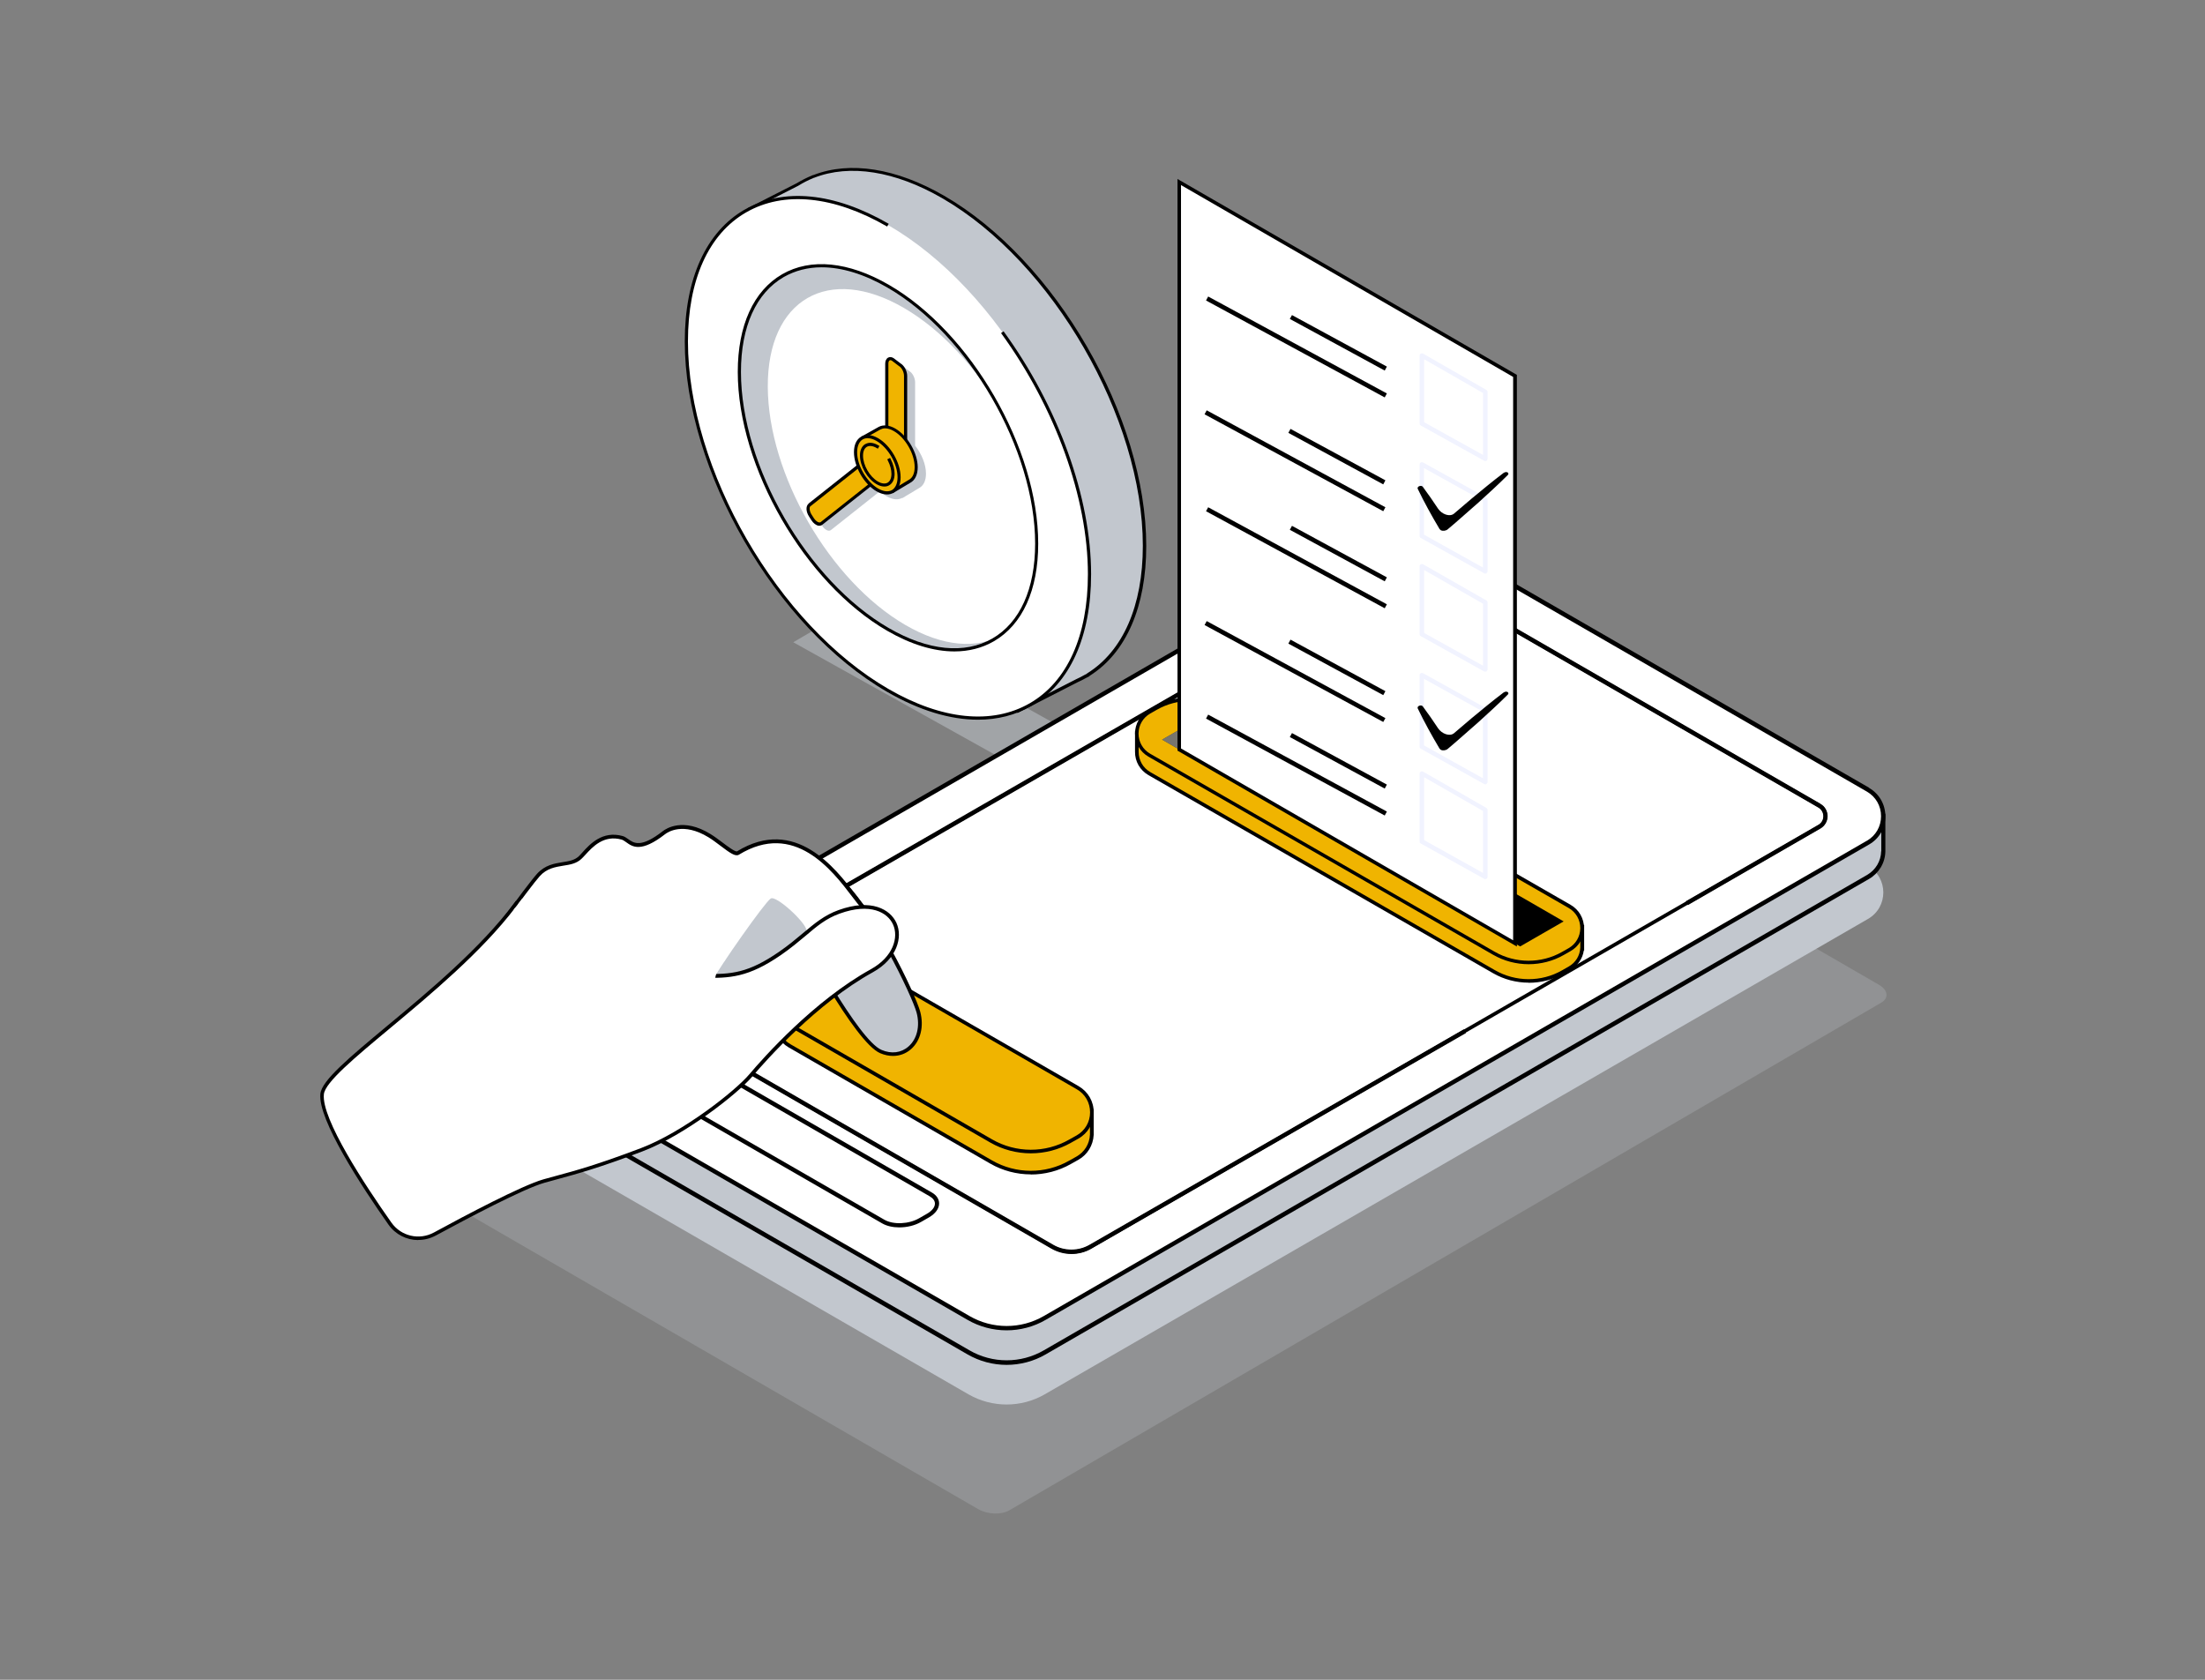 <svg width="1260" height="960" viewBox="0 0 1260 960" fill="none" xmlns="http://www.w3.org/2000/svg">
<rect x="0" y="0" width="1260" height="960" fill="#808080" stroke="none"/>
<style>
    @keyframes test {
      0% {transform: translate3d(0,0,0);}
      50% {transform: translate3d(0,-40px,0);}
      100% {transform: translate3d(0,0,0);}
    }
    </style>
    <g >
<g opacity="0.5">
<path d="M622.574 424.582L590.283 443.416L453.293 367.046L485.454 348.213L622.574 424.582Z" fill="#C2C7CE"/>
</g>
<path d="M427.797 119.686L455.687 105.448C458.404 103.765 461.252 102.277 464.228 101.112L464.811 100.853C484.806 93.087 510.625 96.258 538.774 112.567C602.384 149.263 653.957 238.641 653.957 312.033C653.957 347.888 641.662 373.323 621.667 385.684H621.796L620.373 386.526C618.755 387.497 617.008 388.338 615.325 389.115L581.418 406.46L588.665 394.228C573.588 393.904 556.698 388.791 538.839 378.501C475.229 341.805 423.655 252.427 423.655 179.034C423.655 156.382 428.573 137.873 437.244 124.217L427.861 119.686H427.797Z" fill="white"/>
<path d="M507.455 128.619C571.064 165.315 622.638 254.693 622.638 328.085C622.638 401.477 571.064 431.313 507.455 394.552C443.845 357.856 392.271 268.478 392.271 195.086C392.271 121.694 443.845 91.858 507.455 128.619Z" fill="white"/>
<path d="M427.797 119.686L455.687 105.448C458.404 103.765 461.252 102.277 464.228 101.112L464.811 100.853C484.806 93.087 510.625 96.258 538.774 112.567C602.384 149.263 653.957 238.641 653.957 312.033C653.957 347.888 641.662 373.323 621.667 385.684H621.796L620.373 386.526C618.755 387.497 617.008 388.338 615.325 389.115L581.418 406.46L588.665 394.228C573.588 393.904 556.698 388.791 538.839 378.501C475.229 341.805 423.655 252.427 423.655 179.034C423.655 156.382 428.573 137.873 437.244 124.217L427.861 119.686H427.797Z" fill="#C2C7CE"/>
<path d="M435.951 124.606C427.344 138.715 422.814 157.484 422.814 179.035C422.814 252.686 474.647 342.517 538.451 379.278C555.469 389.116 571.841 394.423 587.177 395.07L580.706 406.007C580.706 406.007 580.577 406.784 580.836 407.108C581.03 407.302 581.224 407.367 581.483 407.367C581.612 407.367 581.741 407.367 581.871 407.237L615.779 389.892C617.526 389.116 619.273 388.209 620.891 387.303L622.314 386.592C622.314 386.592 622.638 386.397 622.703 386.203C643.539 373.065 654.993 346.724 654.993 312.034C654.993 238.383 603.16 148.552 539.357 111.791C512.179 96.129 485.777 91.922 464.876 100.012C464.811 100.012 464.617 100.012 464.487 100.077L463.905 100.336C460.928 101.566 458.017 103.054 455.234 104.737L427.409 118.911C427.409 118.911 426.891 119.364 426.891 119.752C426.891 120.076 427.085 120.399 427.409 120.529L435.951 124.606ZM437.957 124.606C437.957 124.606 438.151 124.153 438.086 123.894C438.021 123.635 437.827 123.441 437.633 123.312L429.868 119.558L456.14 106.161C458.858 104.478 461.705 102.99 464.617 101.825L464.94 101.63H465.135C485.583 93.605 511.531 97.747 538.321 113.215C601.543 149.717 653.052 238.901 653.052 311.905C653.052 346.206 641.727 372.094 621.214 384.844C621.085 384.909 621.02 384.974 620.956 385.103L619.92 385.621C618.302 386.527 616.62 387.433 614.873 388.21L583.683 404.131L589.313 394.552C589.313 394.552 589.507 393.905 589.313 393.646C589.183 393.387 588.86 393.193 588.536 393.193C573.07 392.869 556.44 387.627 539.163 377.595C475.941 341.094 424.432 251.91 424.432 178.906C424.432 157.225 429.091 138.456 437.827 124.541H437.957V124.606Z" fill="black"/>
<path d="M507.455 128.619C571.064 165.315 622.638 254.693 622.638 328.085C622.638 401.477 571.064 431.313 507.455 394.552C443.845 357.856 392.271 268.478 392.271 195.086C392.271 121.694 443.845 91.858 507.455 128.619Z" fill="white"/>
<path d="M425.532 119.817C447.598 107.067 476.782 109.979 507.843 127.907L506.937 129.46C476.459 111.856 447.857 109.009 426.373 121.37C404.89 133.731 393.113 159.943 393.113 195.15C393.113 268.219 444.557 357.338 507.843 393.84C538.321 411.444 566.923 414.292 588.407 401.93C609.89 389.569 621.667 363.357 621.667 328.15C621.667 284.593 603.096 233.076 572.035 190.361L573.459 189.326C604.778 232.364 623.479 284.27 623.479 328.15C623.479 364.004 611.314 390.798 589.313 403.483C580.253 408.726 569.964 411.314 558.834 411.314C542.916 411.314 525.25 406.007 506.937 395.393C443.198 358.568 391.301 268.737 391.301 195.15C391.301 159.296 403.466 132.502 425.468 119.817H425.532Z" fill="black"/>
<path d="M507.455 163.503C554.37 190.621 592.419 256.505 592.419 310.676C592.419 364.846 554.37 386.851 507.455 359.733C460.541 332.616 422.491 266.731 422.491 212.561C422.491 158.39 460.541 136.385 507.455 163.503Z" fill="#C2C7CE"/>
<path d="M516.644 176.058C559.87 201.234 595.007 262.136 595.201 312.164C595.395 362.192 560.517 382.32 517.291 357.144C474.065 331.968 438.927 271.067 438.733 221.039C438.539 171.01 473.418 150.882 516.644 176.058Z" fill="white"/>
<path d="M421.585 212.561C421.585 266.925 459.893 333.328 507.002 360.51C520.526 368.341 533.597 372.289 545.375 372.289C553.593 372.289 561.229 370.348 567.958 366.464C584.265 357.015 593.26 337.211 593.26 310.676C593.26 256.311 554.952 189.909 507.843 162.727C484.871 149.459 463.193 147.323 446.886 156.772C430.58 166.221 421.585 186.026 421.585 212.561ZM423.397 212.561C423.397 186.673 432.068 167.451 447.857 158.326C454.328 154.637 461.64 152.76 469.535 152.76C480.988 152.76 493.801 156.643 507.002 164.28C553.593 191.203 591.513 256.829 591.513 310.676C591.513 336.564 582.842 355.786 567.052 364.911C551.263 374.037 530.297 371.901 507.908 358.957C461.317 332.033 423.397 266.408 423.397 212.561Z" fill="black"/>
<path d="M495.937 270.095C494.901 267.377 494.319 264.659 494.319 262.07C494.319 257.928 495.872 255.08 498.266 253.851H498.331H498.137L508.102 248.155C509.267 247.573 510.69 247.379 512.243 247.573V211.524C512.243 209.064 513.732 207.964 515.544 209L519.62 212.106C521.432 213.142 522.92 215.989 522.92 218.449V254.692C526.609 259.352 529.133 265.371 529.133 270.678C529.133 274.82 527.644 277.603 525.25 278.897L515.544 284.722V284.528C513.279 285.822 510.173 285.628 506.743 283.686C505.384 282.91 504.09 281.874 502.86 280.709L474.841 302.908C473.547 303.944 471.347 302.843 469.794 300.513L468.435 298.378C466.947 296.048 466.752 293.33 467.982 292.294L495.937 270.16V270.095Z" fill="#C2C7CE"/>
<path d="M510.108 205.312L514.185 208.419C515.996 209.454 517.485 212.302 517.485 214.761V253.14C517.485 255.599 515.996 256.7 514.185 255.664L510.108 252.558C508.296 251.522 506.808 248.674 506.808 246.215V207.836C506.808 205.377 508.296 204.277 510.108 205.312Z" fill="#F0B400"/>
<path d="M504.284 255.6C505.578 254.564 507.778 255.664 509.331 257.994L510.69 260.13C512.178 262.46 512.373 265.178 511.143 266.214L469.47 299.221C468.176 300.256 465.976 299.156 464.423 296.826L463.064 294.69C461.575 292.36 461.381 289.642 462.611 288.607L504.284 255.6Z" fill="#F0B400"/>
<path d="M505.837 207.836V246.215C505.837 248.998 507.455 252.04 509.525 253.334L513.602 256.441C514.249 256.829 514.896 257.023 515.479 257.023C515.932 257.023 516.385 256.894 516.773 256.7C517.808 256.117 518.391 254.823 518.391 253.205V214.826C518.391 212.043 516.708 208.936 514.637 207.707L510.625 204.665C509.461 203.953 508.361 203.888 507.455 204.406C506.419 204.989 505.837 206.283 505.837 207.836ZM507.649 207.836C507.649 206.865 507.908 206.154 508.361 205.959C508.49 205.895 508.619 205.83 508.749 205.83C509.072 205.83 509.396 205.959 509.59 206.089L513.602 209.131C515.285 210.101 516.579 212.626 516.579 214.761V253.14C516.579 254.111 516.32 254.823 515.867 255.017C515.414 255.276 514.896 255.017 514.573 254.823L510.561 251.781H510.496C508.943 250.875 507.649 248.351 507.649 246.215V207.836Z" fill="black"/>
<path d="M462.029 287.894C460.411 289.188 460.476 292.36 462.288 295.143L463.646 297.278C464.746 299.026 466.3 300.191 467.723 300.45H468.241C468.888 300.45 469.47 300.256 469.923 299.867L511.596 266.86C513.214 265.566 513.149 262.394 511.338 259.612L509.979 257.476C508.879 255.728 507.325 254.563 505.837 254.304C504.996 254.175 504.219 254.305 503.637 254.822L461.964 287.829H462.029V287.894ZM463.129 289.318L504.802 256.311C504.802 256.311 505.125 256.117 505.384 256.117H505.643C506.549 256.246 507.714 257.217 508.555 258.447L509.914 260.582C511.208 262.589 511.337 264.854 510.561 265.436L468.888 298.443C468.888 298.443 468.435 298.638 468.047 298.573C467.141 298.443 465.976 297.473 465.135 296.243L463.776 294.107C462.482 292.101 462.352 289.836 463.129 289.253V289.318Z" fill="black"/>
<path d="M502.602 244.468C504.867 243.303 507.908 243.562 511.209 245.503C518.068 249.451 523.633 259.159 523.633 267.055C523.633 271.197 522.145 273.98 519.75 275.274L510.044 281.099L510.303 278.445C509.203 278.187 508.038 277.734 506.808 277.022C499.949 273.074 494.384 263.366 494.384 255.47C494.384 253.852 494.643 252.428 495.031 251.198L492.572 250.163L502.538 244.532H502.602V244.468Z" fill="#F0B400"/>
<path d="M492.378 249.451C492.378 249.451 491.925 249.969 491.925 250.293C491.925 250.616 492.184 250.94 492.442 251.069L494.125 251.781C493.801 252.882 493.672 254.176 493.672 255.535C493.672 263.69 499.431 273.592 506.484 277.669C507.455 278.252 508.426 278.705 509.396 278.964L509.202 280.841C509.202 280.841 509.332 281.488 509.591 281.682C509.72 281.747 509.914 281.811 510.044 281.811C510.173 281.811 510.367 281.811 510.496 281.682L520.138 275.922C522.856 274.498 524.409 271.262 524.409 267.055C524.409 258.901 518.65 248.998 511.597 244.921C508.102 242.915 504.737 242.591 502.149 243.95L492.248 249.516H492.378V249.451ZM495.549 250.422L494.837 250.099L503.12 245.439C503.896 245.05 504.802 244.792 505.708 244.792C507.261 244.792 508.943 245.309 510.755 246.345C517.291 250.099 522.662 259.354 522.662 266.926C522.662 270.485 521.497 273.139 519.297 274.239L511.144 279.158V278.316C511.273 277.863 510.949 277.475 510.561 277.346C509.526 277.087 508.426 276.634 507.326 275.987C500.79 272.233 495.419 262.978 495.419 255.406C495.419 253.917 495.613 252.623 496.001 251.458C496.131 251.005 496.002 250.487 495.484 250.358L495.549 250.422Z" fill="black"/>
<path d="M501.373 251.263C508.232 255.211 513.797 264.919 513.797 272.815C513.797 280.71 508.232 284.011 501.373 279.998C494.513 276.051 488.948 266.343 488.948 258.447C488.948 250.551 494.513 247.25 501.373 251.263Z" fill="#F0B400"/>
<path d="M487.978 258.448C487.978 266.667 493.737 276.698 500.855 280.776C502.99 282.005 504.996 282.588 506.873 282.588C508.232 282.588 509.461 282.264 510.561 281.617C513.214 280.064 514.638 276.957 514.638 272.751C514.638 264.531 508.879 254.5 501.761 250.422C498.137 248.351 494.707 248.028 492.054 249.581C489.401 251.134 487.978 254.241 487.978 258.448ZM489.789 258.448C489.789 254.953 490.954 252.364 492.96 251.134C493.801 250.681 494.707 250.422 495.743 250.422C497.296 250.422 499.043 250.94 500.855 251.976C507.455 255.794 512.891 265.114 512.891 272.751C512.891 276.245 511.726 278.834 509.72 280.064C507.649 281.229 504.867 280.97 501.825 279.223C495.225 275.404 489.789 266.084 489.789 258.448Z" fill="black"/>
<path d="M494.513 253.788C496.519 252.623 499.108 252.882 501.761 254.436L502.537 254.889L501.631 256.442L500.855 255.989C498.719 254.759 496.778 254.565 495.355 255.342C493.931 256.183 493.154 257.93 493.154 260.39C493.154 265.826 496.972 272.492 501.696 275.211C503.831 276.44 505.773 276.635 507.196 275.858C508.62 275.017 509.397 273.269 509.397 270.81C509.397 268.48 508.685 265.826 507.391 263.302L507.002 262.526L508.62 261.684L509.008 262.461C510.432 265.244 511.208 268.221 511.208 270.745C511.208 273.852 510.108 276.181 508.102 277.346C507.261 277.864 506.29 278.058 505.32 278.058C503.961 278.058 502.408 277.605 500.855 276.699C495.613 273.657 491.407 266.344 491.407 260.325C491.407 257.219 492.507 254.889 494.513 253.724V253.788Z" fill="black"/>
<g opacity="0.5">
<path opacity="0.5" d="M576.694 863.188L1074.96 573.049C1079.49 570.461 1078.91 565.801 1073.73 562.824L718.732 357.468C713.49 354.491 705.531 354.103 701.001 356.756L202.737 646.895C198.207 649.484 198.789 654.079 203.966 657.12L558.963 862.476C564.205 865.518 572.164 865.842 576.694 863.188Z" fill="#C3C8CE"/>
</g>
<path d="M1067.45 494.933L823.238 354.038C809.778 346.271 793.083 346.271 779.624 354.038L309.184 625.731C297.536 632.462 297.536 649.224 309.184 655.955L553.399 796.85C566.858 804.617 583.553 804.617 597.013 796.85L1067.45 525.157C1079.1 518.426 1079.1 501.663 1067.45 494.933Z" fill="#C2C7CE"/>
<path d="M1067.45 470.921L823.238 330.026C809.778 322.26 793.083 322.26 779.624 330.026L309.184 601.655H309.055L300.448 595.959V616.67C300.448 622.559 303.36 628.449 309.184 631.814L553.399 772.709C566.858 780.475 583.553 780.475 597.013 772.709L1067.45 501.016C1073.08 497.715 1076.06 492.084 1076.19 486.389V465.42L1067.84 471.05C1067.84 471.05 1067.65 470.856 1067.45 470.791V470.921Z" fill="#C2C7CE"/>
<path d="M1076.77 464.449C1076.38 464.254 1075.86 464.254 1075.54 464.449L1067.84 469.626L823.885 328.925C810.037 320.965 792.889 320.965 779.041 328.925L309.119 600.295L301.16 595.053C300.772 594.794 300.319 594.794 299.93 595.053C299.542 595.247 299.283 595.7 299.283 596.153V616.864C299.283 623.659 302.778 629.678 308.601 633.108L552.816 774.003C559.74 778.016 567.505 780.022 575.205 780.022C582.906 780.022 590.736 778.016 597.595 774.003L1068.03 502.31C1073.66 499.009 1077.22 493.184 1077.35 486.583V465.614C1077.35 465.161 1077.09 464.772 1076.71 464.513L1076.77 464.449ZM1074.96 486.453C1074.83 492.149 1071.79 497.197 1066.87 500.044L596.43 771.738C583.359 779.31 567.117 779.31 554.045 771.738L309.831 630.843C304.719 627.931 301.677 622.624 301.742 616.734V598.354L308.472 602.755C308.86 603.014 309.507 602.949 309.896 602.755L780.335 331.126C793.407 323.554 809.649 323.554 822.72 331.126L1067 472.086C1067 472.086 1067.19 472.215 1067.26 472.28C1067.65 472.539 1068.16 472.474 1068.55 472.28L1075.02 467.943V486.518L1074.96 486.453Z" fill="black"/>
<path d="M1067.45 451.247L823.238 310.352C809.778 302.586 793.083 302.586 779.624 310.352L309.184 582.046C297.536 588.776 297.536 605.539 309.184 612.27L553.399 753.165C566.858 760.931 583.553 760.931 597.013 753.165L1067.45 481.471C1079.1 474.74 1079.1 457.978 1067.45 451.247Z" fill="white"/>
<path d="M1039.63 460.371L812.302 329.248C809.001 327.371 805.184 326.336 801.43 326.336C797.677 326.336 793.859 327.371 790.559 329.248L374.087 569.294C369.493 571.947 369.493 578.614 374.087 581.267L601.348 712.389C604.648 714.266 608.466 715.302 612.219 715.302C615.972 715.302 619.79 714.266 623.09 712.389L1039.56 472.279C1044.16 469.625 1044.16 462.959 1039.56 460.306H1039.63V460.371Z" fill="white"/>
<path d="M612.284 716.403C608.272 716.403 604.325 715.367 600.895 713.361L373.635 582.238C371.176 580.815 369.688 578.226 369.688 575.378C369.688 572.531 371.176 569.942 373.635 568.518L790.107 328.472C797.03 324.46 805.96 324.46 812.884 328.472L1040.21 459.595C1042.67 461.018 1044.16 463.607 1044.16 466.455C1044.16 469.303 1042.67 471.891 1040.21 473.315L623.738 713.425C620.244 715.432 616.361 716.467 612.349 716.467H612.284V716.403ZM801.431 327.372C797.807 327.372 794.183 328.343 791.012 330.155L374.541 570.201C372.664 571.236 371.564 573.178 371.564 575.378C371.564 577.579 372.664 579.456 374.541 580.556L601.801 711.678C608.143 715.302 616.296 715.302 622.638 711.678L1039.11 471.568C1040.99 470.532 1042.09 468.591 1042.09 466.455C1042.09 464.319 1040.99 462.378 1039.11 461.342L811.784 330.22C808.613 328.408 805.054 327.437 801.366 327.437H801.431V327.372Z" fill="black"/>
<path d="M1040.27 459.337L812.949 328.215C805.961 324.202 796.901 324.202 789.913 328.215L373.441 568.26C370.917 569.749 369.364 572.402 369.364 575.315C369.364 578.227 370.853 580.945 373.441 582.434L600.701 713.556C604.196 715.562 608.208 716.662 612.22 716.662C616.232 716.662 620.244 715.627 623.738 713.556L837.668 590.394L836.439 588.258L622.509 711.42C616.232 715.044 608.208 715.044 601.931 711.42L374.67 580.298C372.859 579.262 371.823 577.45 371.823 575.379C371.823 573.308 372.859 571.496 374.67 570.461L791.142 330.415C797.419 326.791 805.443 326.791 811.72 330.415L1039.04 461.537C1040.79 462.573 1041.89 464.385 1041.89 466.456C1041.89 468.527 1040.86 470.339 1039.04 471.375L963.27 515.125L964.499 517.261L1040.27 473.51C1042.8 472.022 1044.35 469.368 1044.35 466.456C1044.35 463.544 1042.86 460.825 1040.27 459.401V459.337Z" fill="black"/>
<path d="M1068.1 450.211L823.885 309.316C810.037 301.356 792.889 301.356 779.041 309.316L308.601 581.01C302.713 584.375 299.283 590.459 299.283 597.19C299.283 603.92 302.778 610.004 308.601 613.369L552.816 754.264C559.74 758.277 567.505 760.283 575.205 760.283C582.906 760.283 590.736 758.277 597.595 754.264L1068.03 482.636C1073.92 479.27 1077.35 473.187 1077.35 466.456C1077.35 459.725 1073.86 453.641 1068.03 450.276L1068.1 450.211ZM1066.87 480.435L596.43 752.129C583.359 759.701 567.117 759.701 554.045 752.129L309.831 611.234C304.784 608.321 301.742 603.079 301.742 597.19C301.742 591.3 304.784 586.058 309.831 583.145L780.27 311.517C786.806 307.763 794.118 305.886 801.431 305.886C808.743 305.886 816.12 307.763 822.591 311.517L1066.81 452.411C1071.85 455.324 1074.89 460.566 1074.89 466.456C1074.89 472.345 1071.85 477.587 1066.81 480.5L1066.87 480.435Z" fill="black"/>
<path d="M532.368 681.454L415.89 614.34C410.001 610.974 400.166 611.363 393.5 615.181L389.1 617.705C385.412 619.841 383.276 622.753 383.276 625.666C383.276 628.19 384.765 630.455 387.547 632.008L504.025 699.123C506.678 700.676 510.172 701.453 513.861 701.453C518.196 701.453 522.79 700.417 526.414 698.281L530.815 695.757C534.503 693.622 536.638 690.709 536.638 687.797C536.638 685.273 535.15 683.008 532.368 681.454ZM529.65 693.686L525.249 696.21C519.361 699.64 510.431 700.029 505.319 697.052L388.841 629.937C386.835 628.772 385.8 627.349 385.8 625.731C385.8 623.66 387.482 621.524 390.394 619.906L394.795 617.382C400.683 614.016 409.613 613.563 414.725 616.54L531.203 683.655C533.209 684.82 534.244 686.243 534.244 687.861C534.244 689.933 532.562 692.004 529.65 693.686Z" fill="black"/>
<path d="M623.932 634.531L607.56 628.835L500.66 567.157C486.747 559.132 469.599 559.067 455.622 567.028L451.351 569.422C449.668 570.393 448.31 571.558 447.145 572.917L443.133 571.493V583.467C443.133 588.968 445.786 594.534 451.286 597.705L566.47 664.107C580.382 672.133 597.53 672.197 611.507 664.237L615.778 661.842C621.02 658.865 623.738 653.752 623.932 648.445V634.531Z" fill="#F0B400"/>
<path d="M589.053 671.163C581.029 671.163 573.005 669.092 565.887 665.014L450.704 598.612C445.268 595.44 442.033 589.81 442.098 583.532V570.135L446.821 571.818C448.051 570.523 449.345 569.488 450.833 568.646L455.104 566.252C469.34 558.162 487.006 558.227 501.178 566.381L608.078 628.059L624.967 633.949V648.575C624.644 654.594 621.408 659.901 616.231 662.814L611.961 665.208C604.907 669.221 596.948 671.227 589.053 671.227V671.163ZM444.104 572.983V583.467C444.104 589.033 446.886 594.017 451.739 596.8L566.923 663.202C580.512 671.033 597.336 671.098 610.925 663.331L615.196 660.937C619.79 658.283 622.573 653.753 622.832 648.381V635.243L607.172 629.807L500.078 568.064C486.553 560.233 469.664 560.168 456.075 567.935L451.804 570.329C450.316 571.171 449.022 572.271 447.857 573.565L447.404 574.083L444.104 572.918V572.983Z" fill="black"/>
<path d="M566.405 652.07L451.222 585.668C440.35 579.39 440.35 563.663 451.286 557.45L455.557 555.055C469.534 547.095 486.682 547.159 500.595 555.185L615.778 621.587C626.65 627.865 626.65 643.592 615.714 649.805L611.443 652.2C597.465 660.16 580.317 660.095 566.405 652.07Z" fill="#F0B400"/>
<path d="M589.053 659.125C581.029 659.125 573.005 657.054 565.887 652.977L450.704 586.575C445.268 583.403 442.033 577.837 442.098 571.56C442.098 565.282 445.398 559.651 450.833 556.609L455.104 554.215C469.34 546.125 487.006 546.189 501.178 554.344L616.361 620.747C621.796 623.918 625.032 629.484 624.967 635.762C624.967 642.039 621.667 647.67 616.231 650.712L611.961 653.107C604.907 657.119 596.948 659.125 589.053 659.125ZM566.923 651.165C580.512 658.996 597.336 659.061 610.925 651.294L615.196 648.9C619.985 646.181 622.897 641.263 622.897 635.697C622.897 630.131 620.049 625.212 615.261 622.494L500.078 556.092C486.488 548.26 469.664 548.196 456.075 555.962L451.804 558.357C447.016 561.075 444.104 565.994 444.104 571.56C444.104 577.126 446.951 582.044 451.739 584.762L566.923 651.165Z" fill="black"/>
<path d="M904.124 529.428L881.088 519.461L700.03 415.392C687.8 408.338 672.787 408.273 660.557 415.263L656.804 417.398C655.251 418.304 653.957 419.405 652.921 420.634L649.621 419.211V429.695C649.621 434.484 651.951 439.338 656.739 442.121L853.651 555.316C865.816 562.371 880.894 562.435 893.124 555.446L896.877 553.31C901.471 550.721 903.801 546.191 904.06 541.596V529.428H904.124Z" fill="#F0B400"/>
<path d="M873.517 561.594C866.464 561.594 859.41 559.781 853.133 556.157L656.222 442.962C651.433 440.179 648.521 435.196 648.586 429.63V417.592L652.663 419.339C653.763 418.175 654.992 417.204 656.351 416.427L660.104 414.291C672.593 407.172 688.124 407.237 700.613 414.421L881.67 518.49L905.225 528.716V543.213H905.031C904.384 547.808 901.601 551.821 897.46 554.215L893.706 556.351C887.494 559.911 880.506 561.658 873.582 561.658H873.517V561.594ZM650.657 420.763V429.695C650.657 434.484 653.116 438.82 657.257 441.215L854.169 554.41C866.011 561.27 880.765 561.335 892.606 554.539L896.36 552.403C900.372 550.138 902.83 546.125 903.025 541.53V530.075L880.635 520.367L699.513 416.233C687.671 409.373 672.917 409.308 661.075 416.104L657.322 418.239C655.963 419.016 654.733 420.051 653.698 421.281L653.18 421.864L650.592 420.763H650.657Z" fill="black"/>
<path d="M853.651 544.766L656.739 431.572C647.162 426.07 647.227 412.285 656.804 406.849L660.557 404.713C672.787 397.788 687.8 397.788 700.03 404.842L896.942 518.037C906.454 523.538 906.454 537.324 896.877 542.76L893.124 544.896C880.894 551.821 865.881 551.821 853.651 544.766Z" fill="#F0B400"/>
<path d="M873.517 551.044C866.464 551.044 859.41 549.232 853.133 545.608L656.222 432.413C651.433 429.63 648.586 424.647 648.586 419.146C648.586 413.644 651.498 408.661 656.351 405.943L660.104 403.807C672.658 396.688 688.124 396.753 700.613 403.936L897.524 517.131C902.313 519.914 905.16 524.898 905.16 530.399C905.16 535.9 902.248 540.883 897.395 543.602L893.642 545.737C887.429 549.297 880.441 551.044 873.517 551.044ZM680.164 400.571C673.564 400.571 666.963 402.254 661.075 405.619L657.322 407.755C653.116 410.15 650.657 414.421 650.592 419.21C650.592 424 653.051 428.336 657.192 430.73L854.104 543.925C865.946 550.721 880.7 550.786 892.542 544.055L896.295 541.919C900.501 539.524 902.96 535.253 903.025 530.464C903.025 525.674 900.566 521.338 896.424 518.943L699.512 405.749C693.559 402.318 686.894 400.571 680.164 400.571Z" fill="black"/>
<path d="M664.052 422.705L868.664 540.884L893.512 526.581L688.836 408.402L664.052 422.705Z" fill="black"/>
<path opacity="0.6" d="M688.836 408.402L688.965 437.073L664.052 422.705L688.836 408.402Z" fill="#C7C3B8"/>
<g style="animation: test 3s infinite ; animation-delay: 0s;">
<path d="M865.752 214.826V539.136L673.823 428.336V104.025L865.752 214.826Z" fill="white"/>
<path d="M866.788 540.948L865.235 540.042L672.853 428.983V102.277L674.406 103.183L866.788 214.243V540.948ZM674.859 427.753L864.652 537.388V215.407L674.859 105.772V427.753Z" fill="black"/>
<path d="M791.271 227.122L792.501 224.857L690.389 169.457L689.159 171.722L791.271 227.122Z" fill="black"/>
<path d="M791.272 211.783L792.501 209.518L738.274 180.07L737.045 182.271L791.272 211.783Z" fill="black"/>
<path d="M790.43 292.165L791.66 289.9L689.548 234.5L688.318 236.765L790.43 292.165Z" fill="black"/>
<path d="M790.43 276.826L791.659 274.496L737.433 245.113L736.203 247.378L790.43 276.826Z" fill="black"/>
<path d="M848.087 263.3L811.849 243.172C811.461 242.978 811.202 242.525 811.202 242.072V203.176C811.202 202.723 811.461 202.334 811.849 202.075C812.237 201.881 812.69 201.881 813.143 202.075L849.381 222.85C849.769 223.045 850.028 223.498 850.028 223.951V262.265C850.028 262.718 849.769 263.106 849.381 263.365C849.187 263.494 848.993 263.559 848.734 263.559C848.475 263.559 848.346 263.559 848.087 263.365V263.3ZM813.791 205.311V241.295L847.44 259.999V224.598L813.791 205.311Z" fill="#F1F3FF"/>
<path d="M848.087 327.631L811.849 307.439C811.461 307.245 811.202 306.791 811.202 306.338V265.371C811.202 264.918 811.461 264.529 811.849 264.271C812.237 264.076 812.69 264.076 813.143 264.271L849.381 284.398C849.769 284.593 850.028 285.046 850.028 285.499V326.531C850.028 326.984 849.769 327.372 849.381 327.631C849.187 327.761 848.993 327.825 848.734 327.825C848.475 327.825 848.346 327.825 848.087 327.631ZM813.726 267.507V305.562L847.375 324.331V286.211L813.726 267.507Z" fill="#F1F3FF"/>
<path d="M791.271 347.63L792.501 345.365L690.389 289.9L689.159 292.166L791.271 347.63Z" fill="black"/>
<path d="M791.272 332.226L792.501 329.961L738.274 300.514L737.045 302.779L791.272 332.226Z" fill="black"/>
<path d="M790.43 412.609L791.66 410.408L689.548 354.943L688.318 357.209L790.43 412.609Z" fill="black"/>
<path d="M790.43 397.269L791.659 395.004L737.433 365.557L736.203 367.822L790.43 397.269Z" fill="black"/>
<path d="M848.087 383.744L811.849 363.551C811.461 363.357 811.202 362.904 811.202 362.451V323.554C811.202 323.101 811.461 322.713 811.849 322.454C812.237 322.26 812.69 322.26 813.143 322.454L849.381 343.165C849.769 343.359 850.028 343.812 850.028 344.265V382.579C850.028 383.032 849.769 383.42 849.381 383.679C849.187 383.809 848.993 383.873 848.734 383.873C848.475 383.873 848.346 383.873 848.087 383.679V383.744ZM813.791 325.755V361.739L847.44 380.443V345.041L813.791 325.755Z" fill="#F1F3FF"/>
<path d="M791.271 466.068L792.501 463.802L690.389 408.402L689.159 410.668L791.271 466.068Z" fill="black"/>
<path d="M791.272 450.664L792.501 448.399L738.274 418.951L737.045 421.216L791.272 450.664Z" fill="black"/>
<path d="M848.087 502.246L811.849 482.053C811.461 481.859 811.202 481.406 811.202 480.953V442.056C811.202 441.603 811.461 441.215 811.849 440.956C812.237 440.762 812.69 440.762 813.143 440.956L849.381 461.731C849.769 461.925 850.028 462.378 850.028 462.831V501.146C850.028 501.599 849.769 501.987 849.381 502.246C849.187 502.375 848.993 502.44 848.734 502.44C848.475 502.44 848.346 502.44 848.087 502.246ZM813.791 444.192V480.112L847.44 498.88V463.479L813.791 444.192Z" fill="#F1F3FF"/>
<path d="M848.087 448.075L811.849 427.882C811.461 427.688 811.202 427.235 811.202 426.782V385.814C811.202 385.361 811.461 384.973 811.849 384.714C812.237 384.52 812.69 384.52 813.143 384.714L849.381 404.842C849.769 405.036 850.028 405.489 850.028 405.942V446.974C850.028 447.427 849.769 447.816 849.381 448.075C849.187 448.204 848.993 448.269 848.734 448.269C848.475 448.269 848.346 448.269 848.087 448.075ZM813.726 387.95V426.005L847.375 444.774V406.654L813.726 387.95Z" fill="#F1F3FF"/>
<path d="M859.346 270.16C853.004 274.95 846.922 279.998 840.904 284.981C837.539 287.829 834.174 290.676 830.874 293.524C828.544 295.53 823.95 294.042 821.685 290.612C818.902 286.405 816.055 282.263 813.014 278.186C812.69 277.733 811.914 277.538 811.137 277.797C810.296 278.056 809.908 278.703 810.102 279.286C813.855 287.117 818.126 294.819 822.591 302.326C822.72 302.52 822.979 302.779 823.238 302.973C824.338 303.62 826.15 303.426 827.25 302.52C833.333 297.472 838.962 292.23 844.851 287.182C850.545 282.004 856.24 276.826 861.611 271.455C862.064 271.002 862.064 270.419 861.546 270.031C860.964 269.643 859.993 269.707 859.346 270.225V270.16Z" fill="black"/>
<path d="M859.346 395.653C853.004 400.442 846.922 405.49 840.904 410.473C837.539 413.321 834.174 416.169 830.874 419.016C828.544 421.023 823.95 419.534 821.685 416.104C818.902 411.897 816.055 407.755 813.014 403.678C812.69 403.225 811.914 403.031 811.137 403.289C810.296 403.548 809.908 404.196 810.102 404.778C813.855 412.609 818.126 420.311 822.591 427.818C822.72 428.012 822.979 428.271 823.238 428.465C824.338 429.113 826.15 428.918 827.25 428.012C833.333 422.964 838.962 417.722 844.851 412.674C850.545 407.496 856.24 402.319 861.611 396.947C862.064 396.494 862.064 395.911 861.546 395.523C860.964 395.135 859.993 395.199 859.346 395.717V395.653Z" fill="black"/>
<path d="M455.492 530.916C457.757 523.409 471.799 495.514 477.688 500.627C498.46 518.619 522.208 568.583 524.797 578.42C529.003 594.471 517.161 606.768 503.378 601.008C488.947 594.924 455.428 530.916 455.428 530.916H455.492Z" fill="#C2C7CE"/>
</g>
<path d="M510.302 603.468C507.908 603.468 505.449 602.95 502.99 601.914C488.365 595.766 455.946 534.023 454.587 531.37L454.393 530.982L454.522 530.593C456.269 524.768 467.464 501.275 474.906 499.139C476.2 498.751 477.429 499.01 478.4 499.851C499.689 518.232 523.244 568.519 525.832 578.162C528.097 586.641 526.026 594.86 520.526 599.649C517.614 602.173 514.055 603.468 510.302 603.468ZM456.593 530.787C459.375 536.03 490.436 594.407 503.766 600.037C509.396 602.432 514.961 601.72 519.102 598.096C524.02 593.824 525.832 586.382 523.761 578.68C521.302 569.49 497.554 519.138 476.976 501.34C476.523 500.952 476.07 500.887 475.423 501.081C469.535 502.764 458.793 523.733 456.528 530.787H456.593Z" fill="black"/>
<path d="M271.587 548.196C271.587 548.196 301.742 506.517 307.566 500.11C315.266 491.631 325.425 495.709 331.379 490.208C335.197 486.648 342.379 475.257 355.451 478.882C359.98 480.111 362.569 489.107 379.329 475.969C382.952 473.122 392.141 469.562 405.277 477.652C411.683 481.6 419.319 488.978 421.584 487.619C460.28 463.996 484.417 509.947 493.024 518.425C495.224 520.561 480.664 540.107 426.631 562.305C394.73 575.379 366.322 577.191 333.191 567.742C311.189 561.464 275.987 561.011 271.587 548.261V548.196Z" fill="white"/>
<path d="M372.923 574.537C359.916 574.537 346.78 572.531 332.932 568.583C326.008 566.641 317.661 565.218 309.637 563.794C291.194 560.622 273.852 557.71 270.681 548.455L270.487 547.937L270.811 547.549C272.04 545.866 301.03 505.805 306.854 499.398C311.384 494.349 316.755 493.508 321.479 492.731C325.167 492.149 328.338 491.631 330.732 489.366C331.379 488.784 332.026 488.007 332.803 487.166C337.074 482.441 344.192 474.61 355.775 477.781C356.939 478.105 357.91 478.817 358.945 479.529C362.181 481.859 366.258 484.771 378.747 474.998C380.559 473.574 390.33 467.038 405.925 476.616C408.254 478.04 410.584 479.788 412.913 481.535C415.631 483.606 420.226 487.036 421.196 486.518C454.457 466.196 477.558 496.42 488.624 510.982C490.824 513.83 492.571 516.095 493.865 517.454C494.189 517.778 494.512 518.36 494.318 519.396C493.218 525.091 475.294 543.278 427.15 563.017C408.513 570.654 390.912 574.472 373.052 574.472H372.923V574.537ZM272.752 548.326C276.117 556.092 293.265 559.004 309.96 561.852C318.114 563.211 326.526 564.635 333.515 566.641C366.387 576.026 394.083 574.408 426.244 561.205C476.911 540.43 492.765 521.791 492.247 518.878C490.953 517.649 489.141 515.319 486.941 512.406C475.423 497.262 453.875 469.109 422.232 488.46C420.226 489.69 417.055 487.424 411.684 483.347C409.419 481.664 407.089 479.852 404.825 478.493C390.394 469.691 381.594 475.516 380.041 476.746C366.322 487.424 361.404 483.93 357.845 481.341C356.939 480.694 356.098 480.111 355.322 479.852C344.968 476.94 338.627 483.994 334.42 488.589C333.579 489.495 332.803 490.337 332.156 490.919C329.308 493.573 325.685 494.155 321.867 494.738C317.272 495.514 312.484 496.226 308.407 500.757C303.036 506.711 276.117 543.731 272.817 548.326H272.752Z" fill="black"/>
<path d="M460.863 531.694C460.475 527.098 443.456 511.501 440.415 513.507C436.985 515.708 411.037 552.663 406.442 561.465C405.989 562.306 461.963 543.731 460.928 531.694H460.863Z" fill="#C2C7CE"/>
<path d="M498.136 554.733C472.123 569.101 445.85 594.6 429.026 614.534C420.42 624.76 390.265 648.059 366.581 657.055C335.585 668.834 324.196 671.099 310.672 674.982C298.636 678.412 267.316 694.981 248.356 705.271C239.556 710.06 228.49 707.472 222.731 699.252C207.848 678.089 182.482 639.581 184.035 625.213C185.653 609.745 258.516 565.153 294.689 516.678C302.195 530.916 333.256 557.451 401.589 557.645C417.831 558.163 427.861 557.192 445.656 544.896C460.475 534.67 466.752 525.674 479.499 521.079C513.666 508.782 523.89 540.559 498.201 554.798L498.136 554.733Z" fill="white"/>
<path d="M238.974 708.701C232.373 708.701 225.967 705.53 221.955 699.835C206.748 678.218 181.512 639.775 183.065 625.084C183.906 617.447 199.566 604.373 221.308 586.252C245.121 566.447 274.693 541.789 293.912 516.031L294.883 514.736L295.659 516.16C303.489 531.046 334.615 556.416 401.654 556.545C418.09 557.063 427.732 555.963 445.139 543.99C450.704 540.171 455.104 536.417 458.987 533.181C465.458 527.745 471.087 523.02 479.176 520.108C498.007 513.313 508.749 519.785 512.243 527.421C515.996 535.641 512.566 548.002 498.783 555.639C466.687 573.372 437.956 605.732 429.932 615.181C421.585 625.019 391.365 648.771 367.099 658.026C342.056 667.54 329.761 670.84 318.89 673.817C316.302 674.529 313.713 675.241 311.125 675.953C299.024 679.383 267.058 696.34 249.004 706.113C245.833 707.795 242.468 708.637 239.103 708.637H238.974V708.701ZM294.559 518.555C275.211 544.054 246.027 568.324 222.602 587.87C202.866 604.308 185.782 618.547 185.071 625.342C183.582 639.387 208.56 677.312 223.638 698.67C229.138 706.501 239.556 708.96 247.968 704.365C266.022 694.528 298.248 677.506 310.478 674.012C313.131 673.235 315.655 672.588 318.243 671.876C329.05 668.964 341.344 665.598 366.258 656.149C390.265 647.024 420.032 623.595 428.25 613.887C436.338 604.308 465.264 571.754 497.683 553.892C510.366 546.837 513.666 535.706 510.302 528.328C507.195 521.467 497.36 515.772 479.823 522.114C472.058 524.897 466.817 529.298 460.281 534.864C456.334 538.165 451.869 541.919 446.239 545.802C427.732 558.552 416.99 559.199 401.589 558.746C335.65 558.552 303.813 534.088 294.624 518.62L294.559 518.555Z" fill="black"/>
<path d="M293.589 519.785L298.313 513.701L414.467 548.585C414.467 548.585 407.154 556.805 409.031 560.817C410.843 564.83 372.599 585.605 372.599 585.605C372.599 585.605 308.472 560.947 305.431 558.487C302.389 556.028 293.654 519.785 293.654 519.785H293.589Z" fill="white"/>
</g>
<defs>
<clipPath id="clip0_170_1553">
<rect width="895" height="769" fill="white" transform="translate(183 96)"/>
</clipPath>
</defs>
</svg>
